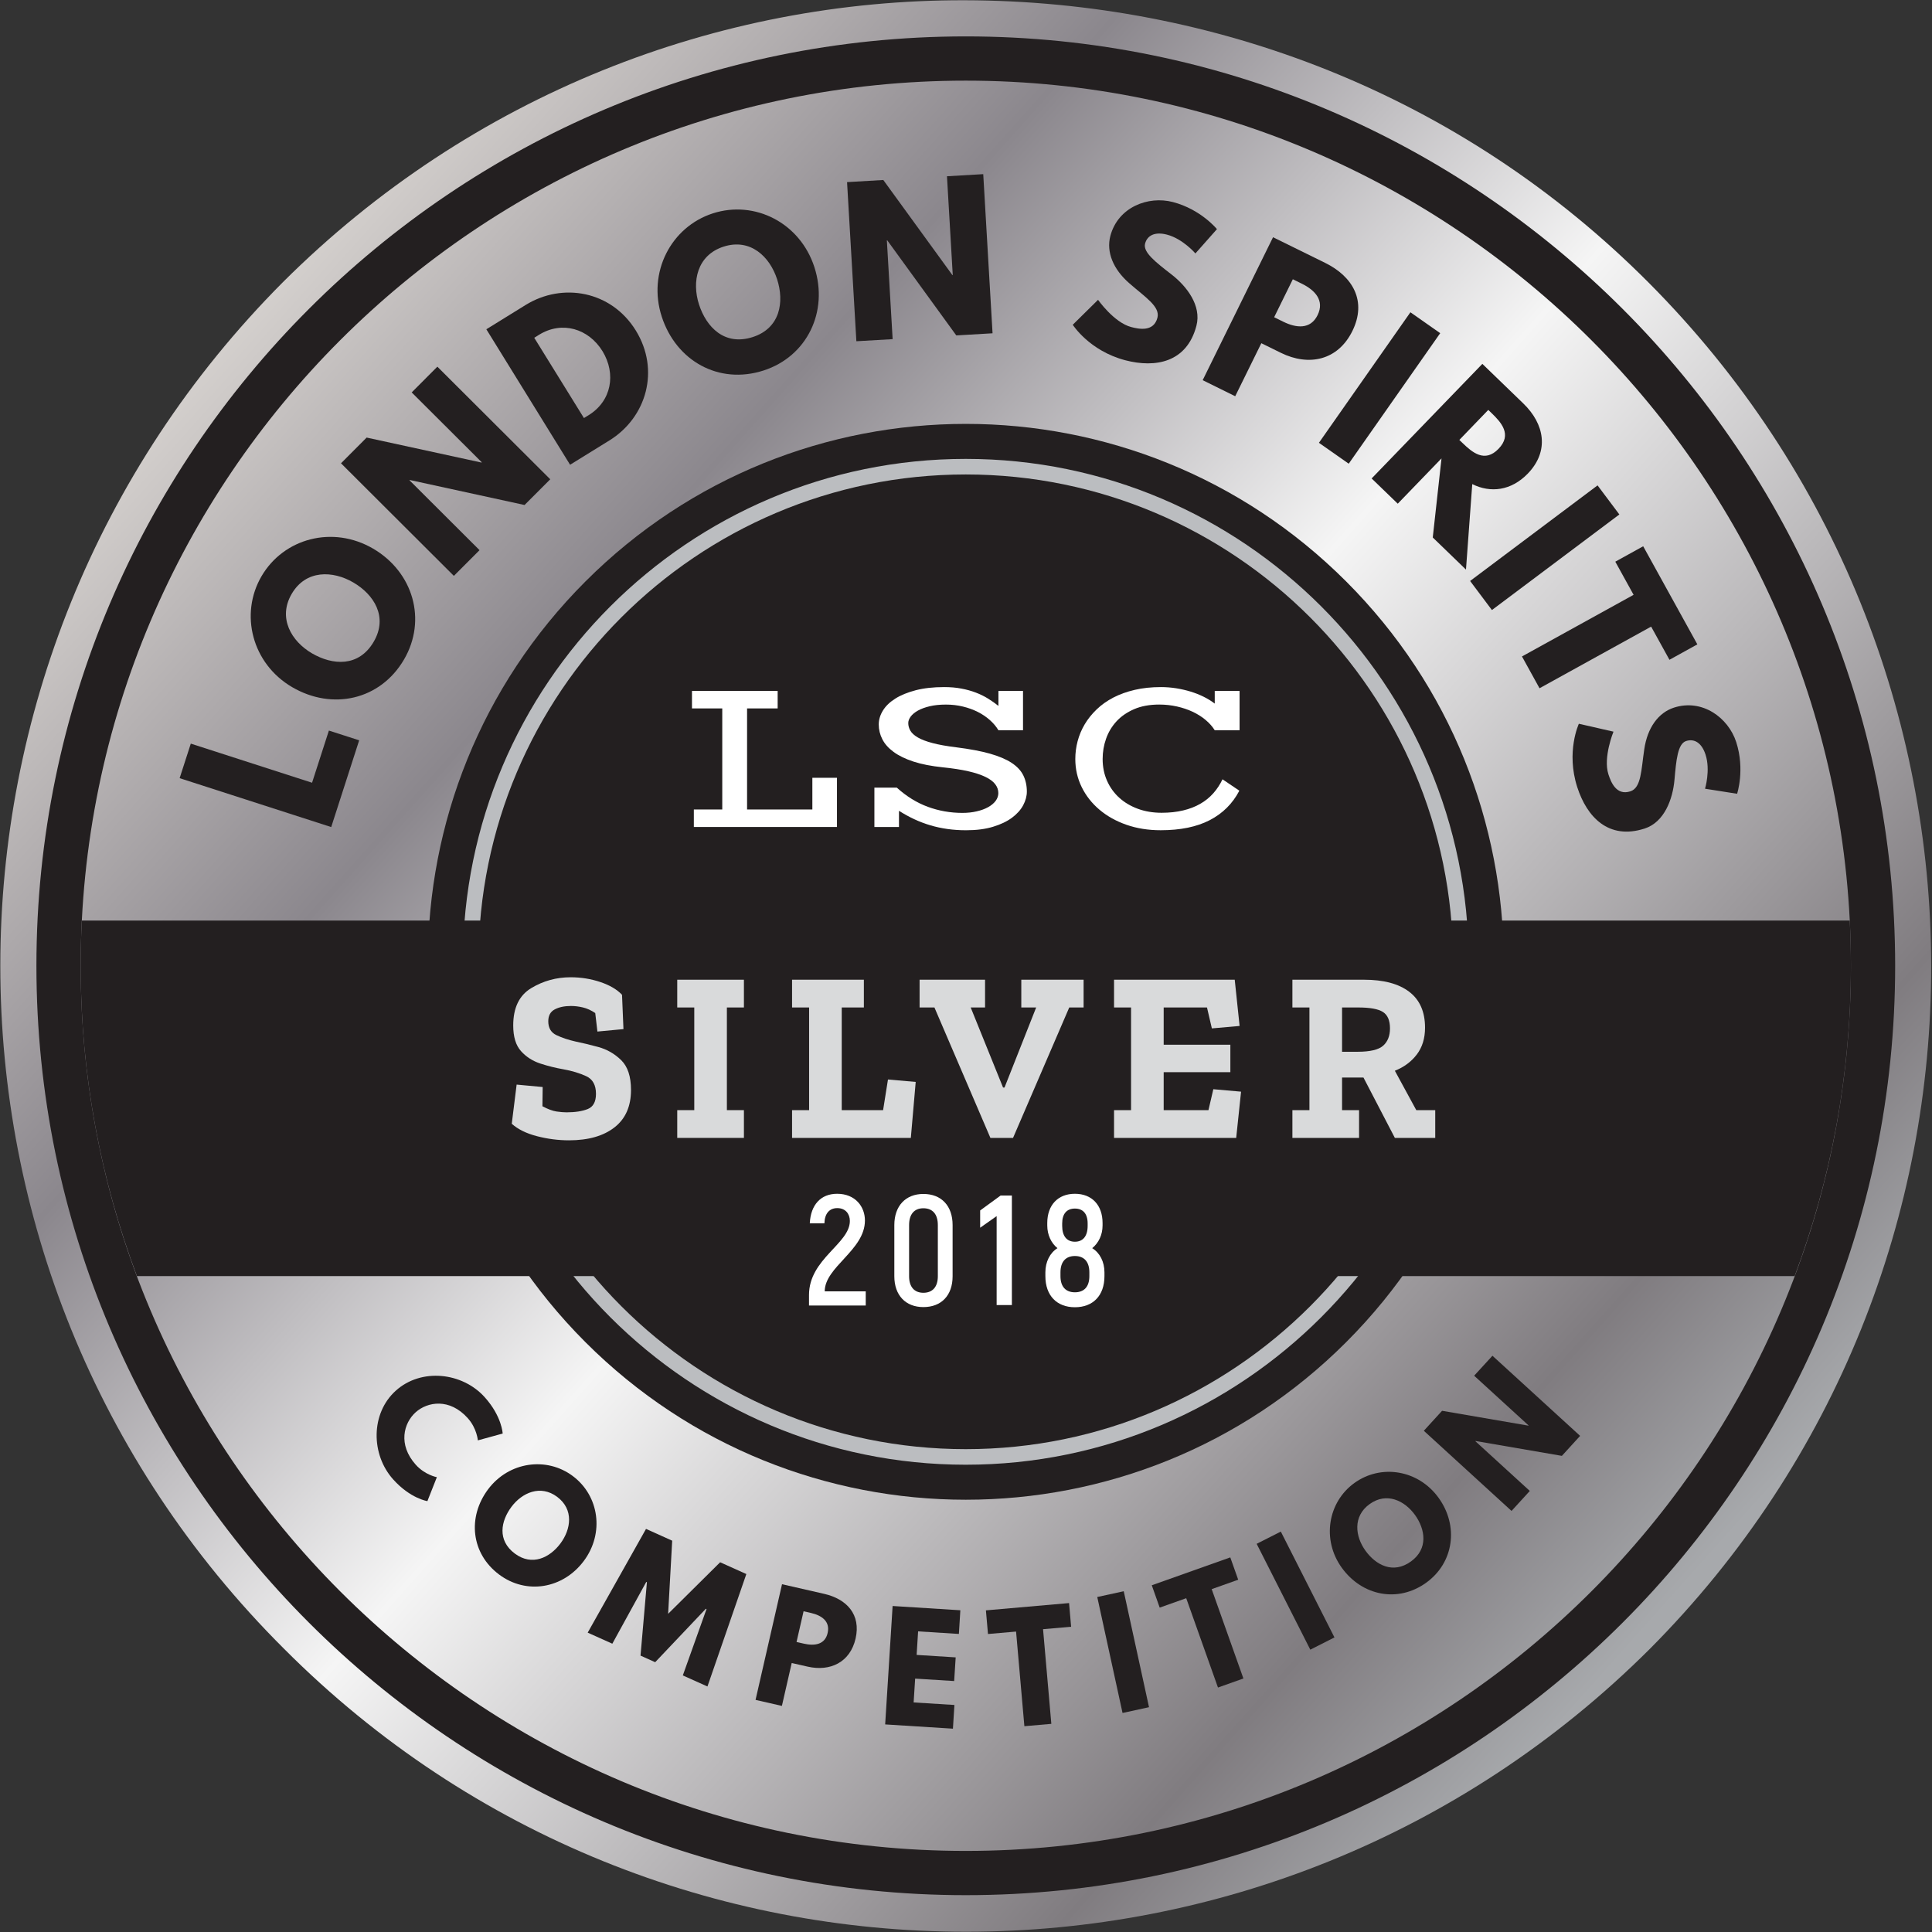<?xml version="1.0" encoding="UTF-8" standalone="no"?>
<!DOCTYPE svg PUBLIC "-//W3C//DTD SVG 1.1//EN" "http://www.w3.org/Graphics/SVG/1.1/DTD/svg11.dtd">
<svg width="100%" height="100%" viewBox="0 0 319 319" version="1.1" xmlns="http://www.w3.org/2000/svg" xmlns:xlink="http://www.w3.org/1999/xlink" xml:space="preserve" xmlns:serif="http://www.serif.com/" style="fill-rule:evenodd;clip-rule:evenodd;stroke-linejoin:round;stroke-miterlimit:1.414;">
    <rect x="0" y="0" width="319" height="319" fill="#333333" stroke="none"/>
    <g transform="matrix(1,0,0,1,-47.241,-47.244)">
        <g transform="matrix(4.167,0,0,4.167,0,0)">
            <g transform="matrix(57.578,52.862,52.862,-57.578,19.223,22.325)">
                <path d="M0.033,0.027C0.022,-0.243 0.231,-0.472 0.502,-0.483C0.772,-0.495 1,-0.285 1.012,-0.015C1.023,0.255 0.813,0.483 0.543,0.495C0.408,0.501 0.284,0.451 0.191,0.366C0.099,0.282 0.039,0.162 0.033,0.027Z" style="fill:url(#_Linear1);fill-rule:nonzero;"/>
            </g>
        </g>
        <g transform="matrix(4.167,0,0,4.167,0,0)">
            <g transform="matrix(1,0,0,1,34.535,64.52)">
                <path d="M0,-30.143C8.323,-38.467 21.818,-38.467 30.142,-30.143C38.465,-21.82 38.465,-8.323 30.142,0.001C21.818,8.324 8.323,8.324 0,0.001C-8.324,-8.323 -8.324,-21.82 0,-30.143" style="fill:rgb(35,31,32);fill-rule:nonzero;"/>
            </g>
        </g>
        <g transform="matrix(4.167,0,0,4.167,0,0)">
            <g transform="matrix(1,0,0,1,49.604,68.759)">
                <path d="M0,-38.621C-10.646,-38.621 -19.308,-29.958 -19.308,-19.311C-19.308,-8.663 -10.646,0 0,0C10.647,0 19.309,-8.663 19.309,-19.311C19.309,-29.958 10.647,-38.621 0,-38.621M0,0.617C-10.987,0.617 -19.925,-8.323 -19.925,-19.311C-19.925,-30.299 -10.987,-39.238 0,-39.238C10.988,-39.238 19.927,-30.299 19.927,-19.311C19.927,-8.323 10.988,0.617 0,0.617" style="fill:rgb(187,189,192);fill-rule:nonzero;"/>
            </g>
        </g>
        <g transform="matrix(4.167,0,0,4.167,0,0)">
            <g transform="matrix(1,0,0,1,49.606,84.679)">
                <path d="M0,-70.146C-19.339,-70.146 -35.072,-54.413 -35.072,-35.073C-35.072,-15.734 -19.339,0 0,0C19.339,0 35.072,-15.734 35.072,-35.073C35.072,-54.413 19.339,-70.146 0,-70.146M0,1.753C-20.306,1.753 -36.826,-14.767 -36.826,-35.073C-36.826,-55.379 -20.306,-71.899 0,-71.899C20.305,-71.899 36.825,-55.379 36.825,-35.073C36.825,-14.767 20.305,1.753 0,1.753" style="fill:rgb(35,31,32);fill-rule:nonzero;"/>
            </g>
        </g>
        <g transform="matrix(4.167,0,0,4.167,0,0)">
            <g transform="matrix(1,0,0,1,84.632,61.902)">
                <path d="M0,-14.087L-70.053,-14.087C-70.083,-13.494 -70.099,-12.896 -70.099,-12.295C-70.099,-7.97 -69.307,-3.828 -67.869,0L-2.184,0C-0.746,-3.828 0.045,-7.97 0.045,-12.295C0.045,-12.896 0.03,-13.494 0,-14.087" style="fill:rgb(35,31,32);fill-rule:nonzero;"/>
            </g>
        </g>
        <g transform="matrix(4.167,0,0,4.167,0,0)">
            <g transform="matrix(1,0,0,1,28.647,66.486)">
                <path d="M0,3.384L-0.375,4.333C-0.375,4.333 -1.047,4.233 -1.729,3.474C-2.618,2.485 -2.627,0.854 -1.625,-0.046C-0.621,-0.949 1.005,-0.777 1.897,0.215C2.58,0.975 2.608,1.655 2.608,1.655L1.624,1.925C1.624,1.925 1.589,1.45 1.223,1.043C0.503,0.241 -0.373,0.393 -0.84,0.812C-1.311,1.235 -1.554,2.09 -0.834,2.892C-0.468,3.299 0,3.384 0,3.384" style="fill:rgb(35,31,32);fill-rule:nonzero;"/>
            </g>
        </g>
        <g transform="matrix(4.167,0,0,4.167,0,0)">
            <g transform="matrix(1,0,0,1,31.736,70.689)">
                <path d="M0,2.207C0.685,2.719 1.388,2.369 1.808,1.807C2.227,1.245 2.345,0.459 1.678,-0.04C1.016,-0.534 0.286,-0.205 -0.134,0.357C-0.554,0.919 -0.704,1.682 0,2.207M2.295,-0.866C3.342,-0.085 3.557,1.398 2.734,2.5C1.913,3.601 0.461,3.848 -0.621,3.039C-1.735,2.206 -1.883,0.766 -1.062,-0.335C-0.239,-1.437 1.259,-1.641 2.295,-0.866" style="fill:rgb(35,31,32);fill-rule:nonzero;"/>
            </g>
        </g>
        <g transform="matrix(4.167,0,0,4.167,0,0)">
            <g transform="matrix(1,0,0,1,39.332,74.987)">
                <path d="M0,0.108L-0.026,0.096L-2.034,2.214L-2.615,1.953L-2.362,-0.954L-2.388,-0.966L-3.732,1.481L-4.708,1.043L-2.397,-3.068L-1.36,-2.601L-1.521,0.297L0.54,-1.746L1.578,-1.279L0.037,3.176L-0.939,2.738L0,0.108Z" style="fill:rgb(35,31,32);fill-rule:nonzero;"/>
            </g>
        </g>
        <g transform="matrix(4.167,0,0,4.167,0,0)">
            <g transform="matrix(1,0,0,1,43.194,76.577)">
                <path d="M0,-0.11C0.411,-0.016 0.832,-0.066 0.937,-0.533C1.046,-1.005 0.689,-1.232 0.278,-1.327L-0.016,-1.394L-0.295,-0.177L0,-0.11ZM0.802,-2.084C1.696,-1.879 2.263,-1.264 2.045,-0.314C1.829,0.63 1.037,1.004 0.143,0.799L-0.486,0.656L-0.875,2.356L-1.919,2.117L-0.87,-2.466L0.802,-2.084Z" style="fill:rgb(35,31,32);fill-rule:nonzero;"/>
            </g>
        </g>
        <g transform="matrix(4.167,0,0,4.167,0,0)">
            <g transform="matrix(1,0,0,1,49.332,78.728)">
                <path d="M0,-2.647L-1.616,-2.749L-1.674,-1.816L-0.127,-1.718L-0.187,-0.78L-1.733,-0.877L-1.793,0.067L-0.177,0.168L-0.236,1.107L-2.921,0.938L-2.626,-3.754L0.058,-3.585L0,-2.647Z" style="fill:rgb(35,31,32);fill-rule:nonzero;"/>
            </g>
        </g>
        <g transform="matrix(4.167,0,0,4.167,0,0)">
            <g transform="matrix(1,0,0,1,50.403,79.448)">
                <path d="M0,-4.301L3.295,-4.59L3.376,-3.652L2.264,-3.555L2.592,0.196L1.524,0.289L1.195,-3.461L0.082,-3.364L0,-4.301Z" style="fill:rgb(35,31,32);fill-rule:nonzero;"/>
            </g>
        </g>
        <g transform="matrix(4.167,0,0,4.167,0,0)">
            <g transform="matrix(-0.977,0.213,0.213,0.977,54.374,74.887)">
                <rect x="-1.562" y="-0.169" width="1.074" height="4.703" style="fill:rgb(35,31,32);"/>
            </g>
        </g>
        <g transform="matrix(4.167,0,0,4.167,0,0)">
            <g transform="matrix(1,0,0,1,56.975,77.1)">
                <path d="M0,-2.947L3.111,-4.052L3.425,-3.167L2.374,-2.794L3.631,0.746L2.623,1.105L1.365,-2.435L0.314,-2.062L0,-2.947Z" style="fill:rgb(35,31,32);fill-rule:nonzero;"/>
            </g>
        </g>
        <g transform="matrix(4.167,0,0,4.167,0,0)">
            <g transform="matrix(-0.892,0.452,0.452,0.892,60.459,73.409)">
                <rect x="-2.079" y="-0.498" width="1.073" height="4.702" style="fill:rgb(35,31,32);"/>
            </g>
        </g>
        <g transform="matrix(4.167,0,0,4.167,0,0)">
            <g transform="matrix(1,0,0,1,67.246,70.992)">
                <path d="M0,2.216C0.691,1.716 0.568,0.942 0.159,0.374C-0.252,-0.194 -0.966,-0.543 -1.64,-0.055C-2.31,0.428 -2.214,1.223 -1.804,1.79C-1.395,2.358 -0.711,2.73 0,2.216M-2.244,-0.891C-1.187,-1.654 0.293,-1.416 1.095,-0.303C1.899,0.81 1.7,2.267 0.605,3.057C-0.521,3.87 -1.938,3.579 -2.742,2.467C-3.545,1.354 -3.292,-0.135 -2.244,-0.891" style="fill:rgb(35,31,32);fill-rule:nonzero;"/>
            </g>
        </g>
        <g transform="matrix(4.167,0,0,4.167,0,0)">
            <g transform="matrix(1,0,0,1,71.954,65.85)">
                <path d="M0,4.565L-0.724,5.357L-4.199,2.181L-3.476,1.389L-0.055,1.978L-0.048,1.97L-2.205,-0.001L-1.48,-0.792L1.994,2.383L1.271,3.175L-2.149,2.586L-2.157,2.594L0,4.565Z" style="fill:rgb(35,31,32);fill-rule:nonzero;"/>
            </g>
        </g>
        <g transform="matrix(4.167,0,0,4.167,0,0)">
            <g transform="matrix(1,0,0,1,23.702,42.042)">
                <path d="M0,0.311L0.667,-1.756L1.867,-1.37L0.759,2.067L-5.247,0.13L-4.805,-1.239L0,0.311Z" style="fill:rgb(35,31,32);fill-rule:nonzero;"/>
            </g>
        </g>
        <g transform="matrix(4.167,0,0,4.167,0,0)">
            <g transform="matrix(1,0,0,1,26.145,34.876)">
                <path d="M0,1.89C0.578,0.9 0.004,0.015 -0.809,-0.459C-1.62,-0.932 -2.687,-0.971 -3.25,-0.006C-3.809,0.951 -3.26,1.874 -2.447,2.349C-1.634,2.823 -0.595,2.908 0,1.89M-4.446,-0.705C-3.563,-2.217 -1.617,-2.729 -0.025,-1.8C1.566,-0.871 2.115,1.027 1.202,2.592C0.261,4.203 -1.638,4.619 -3.23,3.69C-4.822,2.76 -5.321,0.795 -4.446,-0.705" style="fill:rgb(35,31,32);fill-rule:nonzero;"/>
            </g>
        </g>
        <g transform="matrix(4.167,0,0,4.167,0,0)">
            <g transform="matrix(1,0,0,1,30.338,26.886)">
                <path d="M0,6.251L-1.017,7.27L-5.489,2.809L-4.473,1.79L0.077,2.78L0.088,2.769L-2.688,0.001L-1.671,-1.019L2.802,3.443L1.784,4.462L-2.765,3.471L-2.776,3.482L0,6.251Z" style="fill:rgb(35,31,32);fill-rule:nonzero;"/>
            </g>
        </g>
        <g transform="matrix(4.167,0,0,4.167,0,0)">
            <g transform="matrix(1,0,0,1,34.663,24.48)">
                <path d="M0,3.307C0.905,2.747 1.096,1.675 0.548,0.773C-0.007,-0.125 -1.057,-0.439 -1.968,0.124L-2.157,0.242L-0.188,3.423L0,3.307ZM-2.5,-1.057C-1.03,-1.966 0.899,-1.612 1.865,-0.05C2.835,1.518 2.296,3.398 0.819,4.311L-0.737,5.273L-4.055,-0.095L-2.5,-1.057Z" style="fill:rgb(35,31,32);fill-rule:nonzero;"/>
            </g>
        </g>
        <g transform="matrix(4.167,0,0,4.167,0,0)">
            <g transform="matrix(1,0,0,1,41.165,21.153)">
                <path d="M0,3.54C1.092,3.186 1.254,2.145 0.964,1.25C0.675,0.354 -0.095,-0.386 -1.158,-0.042C-2.214,0.299 -2.42,1.354 -2.13,2.25C-1.84,3.145 -1.122,3.902 0,3.54M-1.585,-1.36C0.083,-1.899 1.875,-0.983 2.442,0.771C3.01,2.527 2.154,4.307 0.428,4.865C-1.347,5.439 -3.04,4.483 -3.608,2.728C-4.176,0.974 -3.237,-0.825 -1.585,-1.36" style="fill:rgb(35,31,32);fill-rule:nonzero;"/>
            </g>
        </g>
        <g transform="matrix(4.167,0,0,4.167,0,0)">
            <g transform="matrix(1,0,0,1,46.707,18.321)">
                <path d="M0,6.455L-1.437,6.538L-1.806,0.233L-0.37,0.149L2.367,3.916L2.382,3.914L2.153,0.001L3.59,-0.083L3.959,6.223L2.522,6.307L-0.213,2.54L-0.229,2.541L0,6.455Z" style="fill:rgb(35,31,32);fill-rule:nonzero;"/>
            </g>
        </g>
        <g transform="matrix(4.167,0,0,4.167,0,0)">
            <g transform="matrix(1,0,0,1,59.557,24.593)">
                <path d="M0,-4.176L-0.853,-3.213C-0.853,-3.213 -1.35,-3.793 -1.979,-3.958C-2.453,-4.082 -2.761,-3.933 -2.848,-3.6C-2.936,-3.259 -2.423,-2.864 -1.806,-2.385C-1.201,-1.919 -0.603,-1.146 -0.813,-0.347C-1.194,1.111 -2.438,1.331 -3.63,1.02C-5.059,0.646 -5.713,-0.387 -5.713,-0.387L-4.711,-1.375C-4.711,-1.375 -4.077,-0.473 -3.396,-0.296C-3.092,-0.216 -2.507,-0.094 -2.358,-0.665C-2.243,-1.109 -2.842,-1.479 -3.472,-2.031C-4.11,-2.586 -4.39,-3.268 -4.224,-3.904C-3.924,-5.045 -2.729,-5.507 -1.744,-5.249C-0.634,-4.959 0,-4.176 0,-4.176" style="fill:rgb(35,31,32);fill-rule:nonzero;"/>
            </g>
        </g>
        <g transform="matrix(4.167,0,0,4.167,0,0)">
            <g transform="matrix(1,0,0,1,62.187,23.69)">
                <path d="M0,0.396C0.509,0.646 1.074,0.712 1.358,0.135C1.645,-0.449 1.249,-0.857 0.742,-1.107L0.377,-1.287L-0.363,0.217L0,0.396ZM1.66,-1.935C2.766,-1.39 3.315,-0.411 2.737,0.763C2.163,1.93 1.011,2.173 -0.094,1.629L-0.871,1.247L-1.906,3.348L-3.195,2.712L-0.407,-2.952L1.66,-1.935Z" style="fill:rgb(35,31,32);fill-rule:nonzero;"/>
            </g>
        </g>
        <g transform="matrix(4.167,0,0,4.167,0,0)">
            <g transform="matrix(-0.819,-0.574,-0.574,0.819,68.723,24.957)">
                <rect x="0.501" y="-0.159" width="1.442" height="6.315" style="fill:rgb(35,31,32);"/>
            </g>
        </g>
        <g transform="matrix(4.167,0,0,4.167,0,0)">
            <g transform="matrix(1,0,0,1,69.284,30.776)">
                <path d="M0,-1.889C0.39,-1.512 0.884,-1.087 1.432,-1.655C1.979,-2.221 1.538,-2.701 1.147,-3.078L1.025,-3.196L-0.122,-2.006L0,-1.889ZM2.413,-3.451C3.255,-2.638 3.452,-1.565 2.591,-0.673C1.931,0.009 1.115,0.104 0.39,-0.256L0.141,3.131L-1.175,1.859L-0.829,-1.274L-2.562,0.52L-3.597,-0.48L0.79,-5.02L2.413,-3.451Z" style="fill:rgb(35,31,32);fill-rule:nonzero;"/>
            </g>
        </g>
        <g transform="matrix(4.167,0,0,4.167,0,0)">
            <g transform="matrix(-0.6,-0.8,-0.8,0.6,75.777,33.232)">
                <rect x="1.372" y="-0.686" width="1.44" height="6.312" style="fill:rgb(35,31,32);"/>
            </g>
        </g>
        <g transform="matrix(4.167,0,0,4.167,0,0)">
            <g transform="matrix(1,0,0,1,76.447,38.609)">
                <path d="M0,-5.626L2.146,-1.739L1.041,-1.128L0.315,-2.442L-4.108,0L-4.803,-1.26L-0.38,-3.702L-1.105,-5.015L0,-5.626Z" style="fill:rgb(35,31,32);fill-rule:nonzero;"/>
            </g>
        </g>
        <g transform="matrix(4.167,0,0,4.167,0,0)">
            <g transform="matrix(1,0,0,1,80.168,40.857)">
                <path d="M0,1.933L-1.271,1.733C-1.271,1.733 -1.048,1.001 -1.25,0.383C-1.4,-0.083 -1.691,-0.262 -2.02,-0.157C-2.354,-0.048 -2.412,0.597 -2.481,1.376C-2.548,2.138 -2.877,3.057 -3.664,3.311C-5.099,3.775 -5.955,2.845 -6.333,1.673C-6.788,0.267 -6.27,-0.841 -6.27,-0.841L-4.898,-0.528C-4.898,-0.528 -5.316,0.492 -5.099,1.162C-5.003,1.459 -4.791,2.018 -4.23,1.837C-3.792,1.696 -3.803,0.992 -3.677,0.162C-3.554,-0.674 -3.129,-1.277 -2.503,-1.48C-1.381,-1.842 -0.349,-1.083 -0.035,-0.115C0.318,0.978 0,1.933 0,1.933" style="fill:rgb(35,31,32);fill-rule:nonzero;"/>
            </g>
        </g>
        <g transform="matrix(4.167,0,0,4.167,0,0)">
            <g transform="matrix(1,0,0,1,38.83,39.408)">
                <path d="M0,4.005L1.126,4.005L1.126,0L-0.074,0L-0.074,-0.693L3.321,-0.693L3.321,0L2.109,0L2.109,4.005L4.696,4.005L4.696,2.749L5.671,2.749L5.671,4.698L0,4.698L0,4.005Z" style="fill:white;fill-rule:nonzero;"/>
            </g>
        </g>
        <g transform="matrix(4.167,0,0,4.167,0,0)">
            <g transform="matrix(1,0,0,1,45.984,40.252)">
                <path d="M0,2.295L0.888,2.295C1.271,2.641 1.681,2.895 2.117,3.055C2.553,3.215 3.01,3.296 3.486,3.296C3.694,3.296 3.884,3.275 4.057,3.234C4.231,3.194 4.381,3.139 4.508,3.068C4.635,2.997 4.734,2.914 4.805,2.819C4.875,2.724 4.911,2.621 4.911,2.512C4.911,2.384 4.87,2.268 4.789,2.161C4.709,2.054 4.579,1.957 4.402,1.871C4.224,1.784 3.996,1.709 3.717,1.645C3.439,1.582 3.103,1.53 2.711,1.49C2.255,1.443 1.867,1.367 1.546,1.262C1.226,1.157 0.963,1.029 0.76,0.879C0.556,0.729 0.408,0.562 0.314,0.376C0.22,0.192 0.173,-0.003 0.173,-0.208C0.173,-0.398 0.228,-0.582 0.338,-0.76C0.447,-0.937 0.61,-1.095 0.827,-1.232C1.043,-1.369 1.314,-1.479 1.637,-1.564C1.96,-1.647 2.335,-1.689 2.763,-1.689C3.011,-1.689 3.238,-1.67 3.445,-1.63C3.651,-1.592 3.842,-1.539 4.016,-1.472C4.191,-1.406 4.352,-1.327 4.499,-1.236C4.646,-1.145 4.785,-1.048 4.915,-0.944L4.915,-1.537L5.889,-1.537L5.889,0.022L4.915,0.022C4.829,-0.123 4.716,-0.257 4.577,-0.381C4.438,-0.505 4.279,-0.613 4.099,-0.704C3.918,-0.795 3.721,-0.866 3.508,-0.918C3.294,-0.97 3.07,-0.996 2.837,-0.996C2.591,-0.996 2.375,-0.974 2.189,-0.929C2.003,-0.884 1.847,-0.827 1.721,-0.756C1.596,-0.685 1.501,-0.606 1.438,-0.52C1.374,-0.433 1.342,-0.348 1.342,-0.264C1.342,-0.157 1.37,-0.056 1.427,0.041C1.483,0.138 1.583,0.227 1.726,0.31C1.869,0.392 2.062,0.466 2.308,0.53C2.553,0.595 2.865,0.651 3.243,0.697C3.774,0.764 4.219,0.847 4.577,0.948C4.935,1.05 5.222,1.171 5.439,1.314C5.655,1.457 5.81,1.623 5.902,1.812C5.994,2.001 6.041,2.214 6.041,2.451C6.041,2.63 5.992,2.811 5.896,2.992C5.799,3.174 5.652,3.338 5.454,3.486C5.256,3.633 5.006,3.753 4.703,3.845C4.4,3.938 4.043,3.984 3.633,3.984C3.376,3.984 3.13,3.967 2.895,3.934C2.66,3.901 2.433,3.852 2.215,3.787C1.997,3.722 1.785,3.642 1.58,3.546C1.375,3.451 1.174,3.34 0.974,3.213L0.974,3.854L0,3.854L0,2.295Z" style="fill:white;fill-rule:nonzero;"/>
            </g>
        </g>
        <g transform="matrix(4.167,0,0,4.167,0,0)">
            <g transform="matrix(1,0,0,1,53.945,41.386)">
                <path d="M0,0.026C0,-0.214 0.031,-0.45 0.093,-0.684C0.155,-0.918 0.249,-1.14 0.374,-1.351C0.5,-1.562 0.657,-1.757 0.845,-1.938C1.032,-2.118 1.251,-2.274 1.503,-2.406C1.754,-2.537 2.037,-2.639 2.354,-2.713C2.67,-2.787 3.017,-2.823 3.395,-2.823C3.597,-2.823 3.797,-2.807 3.997,-2.776C4.196,-2.744 4.387,-2.7 4.571,-2.644C4.754,-2.587 4.927,-2.519 5.09,-2.438C5.253,-2.357 5.398,-2.267 5.525,-2.169L5.525,-2.672L6.509,-2.672L6.509,-1.113L5.525,-1.113C5.433,-1.26 5.312,-1.396 5.162,-1.522C5.012,-1.648 4.841,-1.755 4.651,-1.845C4.46,-1.934 4.252,-2.004 4.027,-2.055C3.802,-2.105 3.568,-2.131 3.326,-2.131C2.945,-2.131 2.613,-2.07 2.332,-1.949C2.051,-1.827 1.817,-1.667 1.632,-1.466C1.448,-1.265 1.31,-1.036 1.219,-0.777C1.128,-0.519 1.083,-0.251 1.083,0.026C1.083,0.338 1.14,0.624 1.256,0.885C1.371,1.147 1.532,1.371 1.739,1.559C1.945,1.747 2.191,1.893 2.477,1.999C2.763,2.104 3.077,2.157 3.421,2.157C3.733,2.157 4.016,2.126 4.27,2.065C4.524,2.005 4.75,1.918 4.95,1.803C5.149,1.69 5.321,1.55 5.467,1.386C5.613,1.221 5.735,1.036 5.833,0.831L6.5,1.282C6.232,1.796 5.839,2.185 5.324,2.451C4.809,2.717 4.161,2.849 3.382,2.849C2.891,2.849 2.439,2.777 2.027,2.633C1.614,2.489 1.257,2.289 0.957,2.035C0.657,1.781 0.422,1.483 0.253,1.139C0.085,0.796 0,0.424 0,0.026" style="fill:white;fill-rule:nonzero;"/>
            </g>
        </g>
        <g transform="matrix(4.167,0,0,4.167,0,0)">
            <g transform="matrix(1,0,0,1,36.34,52.057)">
                <path d="M0,2.469C0,3.118 -0.219,3.614 -0.656,3.953C-1.093,4.294 -1.694,4.465 -2.458,4.465C-2.883,4.465 -3.306,4.41 -3.727,4.301C-4.148,4.192 -4.48,4.028 -4.725,3.809L-4.532,2.257L-3.5,2.353L-3.51,3.115C-3.292,3.231 -3.105,3.3 -2.951,3.323C-2.796,3.345 -2.665,3.356 -2.555,3.356C-2.214,3.356 -1.935,3.313 -1.716,3.226C-1.498,3.139 -1.388,2.938 -1.388,2.623C-1.388,2.276 -1.517,2.043 -1.774,1.924C-2.031,1.805 -2.333,1.713 -2.681,1.65C-2.983,1.598 -3.287,1.523 -3.592,1.423C-3.897,1.323 -4.153,1.159 -4.358,0.931C-4.564,0.702 -4.667,0.364 -4.667,-0.087C-4.667,-0.787 -4.429,-1.28 -3.953,-1.566C-3.478,-1.852 -2.957,-1.996 -2.391,-1.996C-1.98,-1.996 -1.588,-1.932 -1.215,-1.807C-0.842,-1.682 -0.556,-1.513 -0.356,-1.302L-0.299,0.058L-1.331,0.155L-1.417,-0.578C-1.578,-0.687 -1.74,-0.761 -1.904,-0.8C-2.068,-0.839 -2.227,-0.858 -2.381,-0.858C-2.639,-0.858 -2.853,-0.812 -3.023,-0.722C-3.193,-0.633 -3.278,-0.475 -3.278,-0.251C-3.278,0.013 -3.169,0.197 -2.951,0.299C-2.732,0.403 -2.481,0.486 -2.198,0.55C-1.941,0.602 -1.641,0.674 -1.297,0.767C-0.953,0.861 -0.651,1.033 -0.391,1.287C-0.13,1.541 0,1.936 0,2.469" style="fill:rgb(217,218,219);fill-rule:nonzero;"/>
            </g>
        </g>
        <g transform="matrix(4.167,0,0,4.167,0,0)">
            <g transform="matrix(1,0,0,1,40.814,50.158)">
                <path d="M0,6.268L-2.642,6.268L-2.642,5.168L-1.967,5.168L-1.967,1.1L-2.642,1.1L-2.642,0L0,0L0,1.1L-0.675,1.1L-0.675,5.168L0,5.168L0,6.268Z" style="fill:rgb(217,218,219);fill-rule:nonzero;"/>
            </g>
        </g>
        <g transform="matrix(4.167,0,0,4.167,0,0)">
            <g transform="matrix(1,0,0,1,47.428,50.158)">
                <path d="M0,6.268L-4.706,6.268L-4.706,5.168L-4.031,5.168L-4.031,1.1L-4.706,1.1L-4.706,0L-1.861,0L-1.861,1.1L-2.738,1.1L-2.738,5.168L-1.099,5.168L-0.906,3.954L0.193,4.05L0,6.268Z" style="fill:rgb(217,218,219);fill-rule:nonzero;"/>
            </g>
        </g>
        <g transform="matrix(4.167,0,0,4.167,0,0)">
            <g transform="matrix(1,0,0,1,54.274,55.326)">
                <path d="M0,-4.068L-0.569,-4.068L-2.796,1.1L-3.693,1.1L-5.911,-4.068L-6.499,-4.068L-6.499,-5.168L-3.905,-5.168L-3.905,-4.068L-4.474,-4.068L-3.192,-0.896L-3.134,-0.896L-1.88,-4.068L-2.469,-4.068L-2.469,-5.168L0,-5.168L0,-4.068Z" style="fill:rgb(217,218,219);fill-rule:nonzero;"/>
            </g>
        </g>
        <g transform="matrix(4.167,0,0,4.167,0,0)">
            <g transform="matrix(1,0,0,1,60.32,50.158)">
                <path d="M0,6.268L-4.84,6.268L-4.84,5.168L-4.166,5.168L-4.166,1.1L-4.84,1.1L-4.84,0L-0.058,0L0.135,1.832L-0.964,1.929L-1.157,1.1L-2.873,1.1L-2.873,2.575L-0.231,2.575L-0.231,3.664L-2.873,3.664L-2.873,5.168L-1.099,5.168L-0.906,4.339L0.193,4.436L0,6.268Z" style="fill:rgb(217,218,219);fill-rule:nonzero;"/>
            </g>
        </g>
        <g transform="matrix(4.167,0,0,4.167,0,0)">
            <g transform="matrix(1,0,0,1,66.414,54.497)">
                <path d="M0,-2.41C0,-2.725 -0.093,-2.942 -0.28,-3.061C-0.466,-3.18 -0.794,-3.239 -1.263,-3.239L-1.899,-3.239L-1.899,-1.484L-1.283,-1.484C-0.788,-1.484 -0.45,-1.565 -0.27,-1.725C-0.09,-1.887 0,-2.114 0,-2.41M1.793,1.929L0.193,1.929L-1.051,-0.463L-1.899,-0.463L-1.899,0.829L-1.225,0.829L-1.225,1.929L-3.867,1.929L-3.867,0.829L-3.192,0.829L-3.192,-3.239L-3.867,-3.239L-3.867,-4.339L-1.032,-4.339C-0.254,-4.339 0.344,-4.18 0.762,-3.861C1.18,-3.543 1.389,-3.069 1.389,-2.439C1.389,-2.014 1.279,-1.66 1.061,-1.374C0.842,-1.088 0.553,-0.874 0.193,-0.732L1.042,0.829L1.793,0.829L1.793,1.929Z" style="fill:rgb(217,218,219);fill-rule:nonzero;"/>
            </g>
        </g>
        <g transform="matrix(4.167,0,0,4.167,0,0)">
            <g transform="matrix(1,0,0,1,43.393,59.057)">
                <path d="M0,3.593C0,2.161 1.619,1.564 1.619,0.66C1.619,0.387 1.451,0.151 1.121,0.151C0.815,0.151 0.623,0.356 0.61,0.754L0.031,0.754C0.068,0.013 0.473,-0.417 1.114,-0.417C1.836,-0.417 2.216,0.094 2.216,0.642C2.216,1.819 0.623,2.479 0.623,3.449L2.248,3.449L2.248,4.01L0,4.01L0,3.593Z" style="fill:white;fill-rule:nonzero;"/>
            </g>
        </g>
        <g transform="matrix(4.167,0,0,4.167,0,0)">
            <g transform="matrix(1,0,0,1,48.498,59.868)">
                <path d="M0,2.041L0,0.012C0,-0.418 -0.206,-0.654 -0.573,-0.654C-0.934,-0.654 -1.139,-0.418 -1.139,0.012L-1.139,2.041C-1.139,2.458 -0.934,2.695 -0.573,2.695C-0.206,2.695 0,2.458 0,2.041M-1.724,2.041L-1.724,0.012C-1.724,-0.748 -1.276,-1.221 -0.573,-1.221C0.143,-1.221 0.585,-0.748 0.585,0.012L0.585,2.041C0.585,2.795 0.143,3.262 -0.573,3.262C-1.276,3.262 -1.724,2.795 -1.724,2.041" style="fill:white;fill-rule:nonzero;"/>
            </g>
        </g>
        <g transform="matrix(4.167,0,0,4.167,0,0)">
            <g transform="matrix(1,0,0,1,51.432,63.049)">
                <path d="M0,-4.339L0,0L-0.604,0L-0.604,-3.524L-1.257,-3.064L-1.257,-3.748L-0.448,-4.339L0,-4.339Z" style="fill:white;fill-rule:nonzero;"/>
            </g>
        </g>
        <g transform="matrix(4.167,0,0,4.167,0,0)">
            <g transform="matrix(1,0,0,1,53.425,61.865)">
                <path d="M0,-1.954C0,-1.543 0.187,-1.325 0.504,-1.325C0.822,-1.325 1.009,-1.543 1.009,-1.954L1.009,-2.048C1.009,-2.439 0.822,-2.639 0.504,-2.639C0.187,-2.639 0,-2.439 0,-2.048L0,-1.954ZM1.077,-0.111C1.077,-0.535 0.866,-0.759 0.504,-0.759C0.144,-0.759 -0.068,-0.535 -0.068,-0.111L-0.068,0.038C-0.068,0.461 0.144,0.679 0.504,0.679C0.866,0.679 1.077,0.461 1.077,0.038L1.077,-0.111ZM1.675,-0.111L1.675,0.038C1.675,0.81 1.221,1.271 0.504,1.271C-0.211,1.271 -0.666,0.81 -0.666,0.038L-0.666,-0.111C-0.666,-0.528 -0.485,-0.884 -0.187,-1.07C-0.436,-1.269 -0.591,-1.6 -0.591,-1.967L-0.591,-2.066C-0.591,-2.776 -0.168,-3.225 0.504,-3.225C1.177,-3.225 1.6,-2.776 1.6,-2.066L1.6,-1.967C1.6,-1.6 1.444,-1.275 1.189,-1.07C1.494,-0.884 1.675,-0.528 1.675,-0.111" style="fill:white;fill-rule:nonzero;"/>
            </g>
        </g>
    </g>
    <defs>
        <linearGradient id="_Linear1" x1="0" y1="0" x2="1" y2="0" gradientUnits="userSpaceOnUse" gradientTransform="matrix(1,0,0,-1,0,0.006)"><stop offset="0" style="stop-color:rgb(223,219,215);stop-opacity:1"/><stop offset="0.26" style="stop-color:rgb(139,135,141);stop-opacity:1"/><stop offset="0.52" style="stop-color:rgb(245,245,245);stop-opacity:1"/><stop offset="0.88" style="stop-color:rgb(128,124,128);stop-opacity:1"/><stop offset="1" style="stop-color:rgb(167,169,172);stop-opacity:1"/></linearGradient>
    </defs>
</svg>

